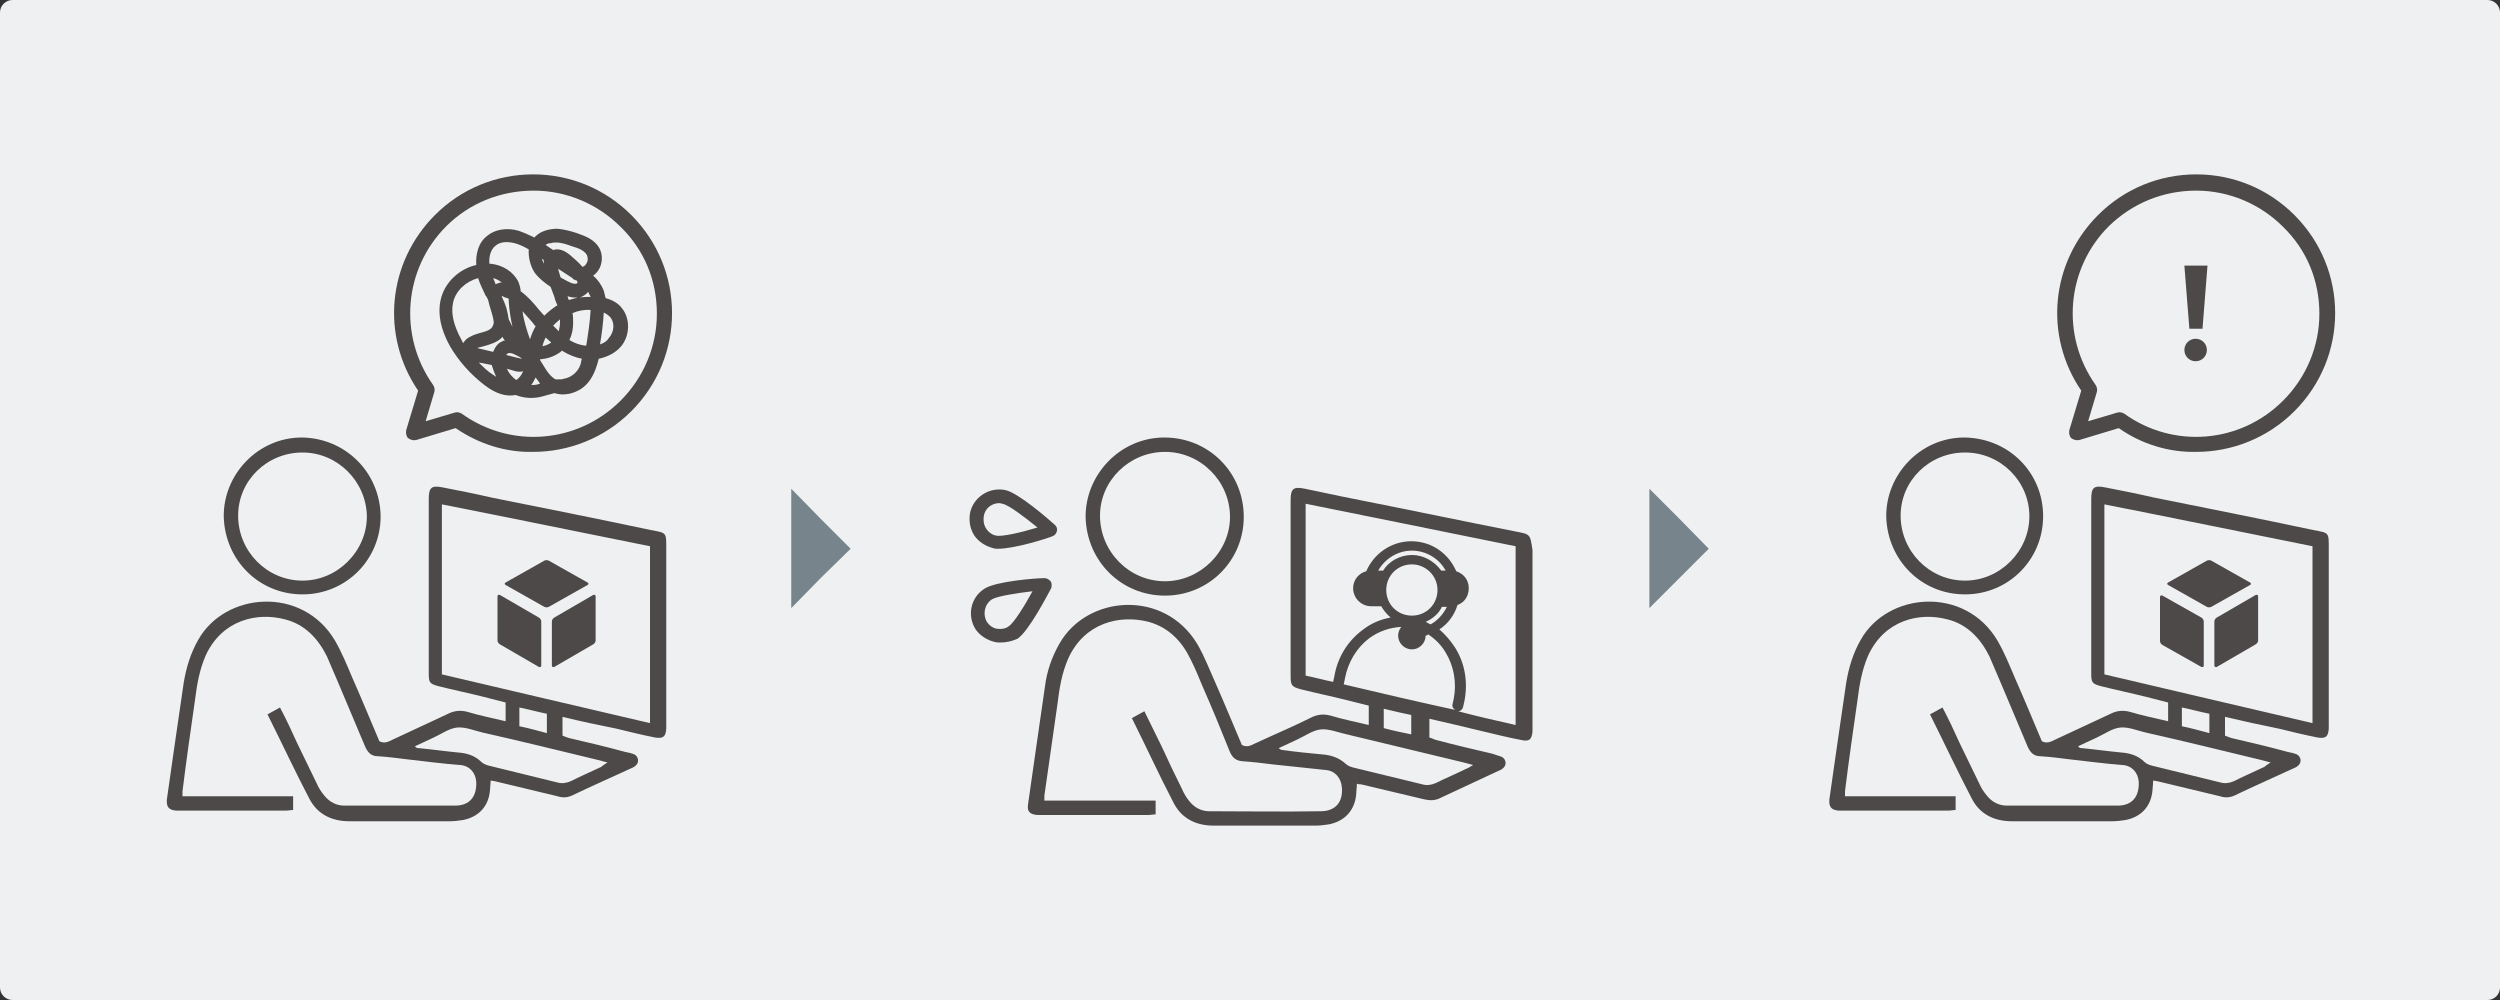<?xml version="1.0" encoding="utf-8"?>
<!-- Generator: Adobe Illustrator 26.5.0, SVG Export Plug-In . SVG Version: 6.00 Build 0)  -->
<svg version="1.1" id="img08" xmlns="http://www.w3.org/2000/svg" xmlns:xlink="http://www.w3.org/1999/xlink" x="0px" y="0px"
	 width="400px" height="160px" viewBox="0 0 400 160" style="enable-background:new 0 0 400 160;" xml:space="preserve">
<rect x="0" y="0" width="400" height="160" fill="#333333" stroke="none"/>
<style type="text/css">
	.st0{fill:#EEF0F1;}
	.st1{fill:#78848B;}
	.st2{fill:#4C4948;}
</style>
<g>
	<path class="st0" d="M400,158c0,1.1-0.9,2-2,2H2c-1.1,0-2-0.9-2-2V2c0-1.1,0.9-2,2-2H398c1.1,0,2,0.9,2,2V158z"/>
</g>
<g>
	<polygon class="st1" points="126.6,87.8 126.6,78.2 131.3,83 136.1,87.8 131.3,92.5 126.6,97.3 	"/>
	<polygon class="st1" points="263.9,87.8 263.9,78.2 268.7,83 273.4,87.8 268.7,92.5 263.9,97.3 	"/>
	<g>
		<path class="st2" d="M199,82.7c0,7-5.6,12.6-12.6,12.6c-7,0-12.5-5.5-12.7-12.5C173.6,76,179.2,70,186.3,70
			C193.4,70,199,75.6,199,82.7z M186.4,72.3c-5.7,0-10.4,4.6-10.4,10.2c0,5.7,4.6,10.5,10.4,10.5c5.6,0,10.4-4.7,10.4-10.3
			C196.8,77,192.1,72.3,186.4,72.3z"/>
		<path class="st2" d="M242.3,85c-8.6-1.7-17.2-3.5-25.8-5.2c-2.6-0.5-5.2-1.1-7.7-1.6c-1.9-0.4-2.3,0-2.3,1.9c0,0.1,0,0.1,0,0.2
			c0,9.3,0,18.6,0,27.9c0,1.5,0.2,1.7,1.7,2.1c2.4,0.6,4.8,1.1,7.2,1.7c1.2,0.3,2.4,0.6,3.6,0.9c0,1.1,0,2,0,3.1
			c-2.1-0.5-4.1-0.9-6.1-1.5c-1.1-0.3-2.1-0.2-3.1,0.3c-3,1.5-6.1,2.8-9.1,4.2c-0.6,0.3-1.2,0.6-2,0.2c-1.4-3.3-2.8-6.7-4.3-10.1
			c-0.9-2-1.7-4.1-2.8-6c-5.3-8.9-17.7-7.9-22.1-0.1c-1.2,2.1-2,4.4-2.3,6.8c-0.5,3.5-1,6.9-1.5,10.4c-0.4,2.8-0.8,5.6-1.2,8.4
			c-0.2,1.2,0.2,1.7,1.5,1.8c0.2,0,0.3,0,0.5,0c5.7,0,11.5,0,17.2,0c0.4,0,0.8-0.1,1.2-0.1c0-0.8,0-1.4,0-2.2c-6,0-11.9,0-17.8,0
			c0-0.4,0-0.6,0-0.8c0.7-4.9,1.4-9.8,2.1-14.7c0.3-2.5,0.7-4.9,1.7-7.2c2.6-5.8,8.3-7.1,12.9-5.9c3.2,0.9,5.3,3.1,6.7,6
			c0.7,1.4,1.3,2.8,1.9,4.3c1.5,3.4,2.9,6.8,4.3,10.3c0.4,1,0.9,1.6,2.1,1.7c1.6,0.1,3.2,0.3,4.8,0.5c2.8,0.3,5.6,0.6,8.5,0.9
			c1.5,0.1,2.5,1.3,2.6,2.8c0.2,2.3-1,3.8-3.4,3.8c-5.9,0.1-11.9,0-17.8,0c-1.3,0-2.4-0.6-3.2-1.6c-0.5-0.6-0.9-1.3-1.2-2
			c-1.1-2.2-2.2-4.5-3.2-6.7c-0.9-1.8-1.8-3.7-2.8-5.7c-0.7,0.4-1.3,0.7-2,1.1c2.3,4.6,4.4,9.2,6.7,13.6c1.3,2.5,3.6,3.6,6.4,3.6
			c5.4,0,10.8,0,16.3,0c0.7,0,1.4-0.1,2.1-0.2c2.6-0.5,4.2-2.3,4.4-4.9c0-0.5,0.1-1,0.1-1.6c0.3,0.1,0.5,0.1,0.7,0.1
			c3.4,0.8,6.7,1.6,10.1,2.4c0.9,0.2,1.7,0.2,2.5-0.2c3-1.4,6-2.8,9-4.2c0.4-0.2,0.8-0.3,1.1-0.6c0.6-0.5,0.5-1.4-0.2-1.8
			c-0.5-0.2-1-0.3-1.5-0.5c-3-0.7-6-1.4-9-2.2c-0.4-0.1-0.7-0.3-1.1-0.4c0-1,0-1.9,0-3c3,0.7,5.7,1.3,8.5,2c2.1,0.5,4.1,1,6.2,1.4
			c1.3,0.3,1.7-0.1,1.8-1.4c0-0.4,0-0.7,0-1.1c0-9.3,0-18.6,0-27.9C244.8,85.4,244.9,85.5,242.3,85z M234.2,122
			c0.4,0.1,0.8,0.2,1.5,0.4c-0.5,0.3-0.8,0.5-1.1,0.6c-1.6,0.8-3.3,1.5-4.9,2.3c-0.7,0.3-1.4,0.4-2.1,0.2c-3.7-0.9-7.4-1.8-11.1-2.7
			c-0.4-0.1-0.9-0.3-1.2-0.6c-1.1-1-2.4-1.4-3.8-1.5c-2.1-0.2-4.2-0.4-6.3-0.7c-0.2,0-0.4-0.1-0.6-0.3c1-0.5,2-0.9,3-1.4
			c1.3-0.6,2.5-1.5,3.8-1.6c1.3-0.1,2.7,0.5,4.1,0.8C221.7,119,228,120.5,234.2,122z M221.4,116.5c0-1.1,0-2,0-3.1
			c1.6,0.4,3,0.7,4.4,1c0,1.1,0,2,0,3.1C224.3,117.2,222.9,116.9,221.4,116.5z M215,109.5C215,109.5,215,109.5,215,109.5l0.2-1
			c0.5-2.6,1.9-4.9,3.9-6.4c1.5-1.1,3.3-1.7,5.1-1.8c-0.3,0.4-0.5,0.9-0.5,1.4c0,1.2,1,2.2,2.2,2.2c1.2,0,2.2-1,2.2-2.2
			c0.2,0,0.3-0.1,0.4-0.2c1.1,0.7,2.1,1.7,2.8,2.9c1.3,2.1,1.8,4.8,1.3,7.4l-0.2,0.9c-0.1,0.4,0.2,0.8,0.5,0.9
			C226.9,112.3,220.9,110.9,215,109.5z M230.6,91.3C230.6,91.3,230.6,91.4,230.6,91.3c-1.1-1.5-2.8-2.5-4.7-2.5
			c-1.9,0-3.7,1-4.6,2.5h-0.8c1.1-1.9,3.1-3.2,5.4-3.2c2.3,0,4.4,1.3,5.4,3.2H230.6z M231.5,97.1c-0.6,1.2-1.5,2.2-2.6,2.8
			c-0.3-0.1-0.5-0.3-0.8-0.4c1.1-0.5,2.1-1.3,2.6-2.4L231.5,97.1z M225.9,90.3c2.2,0,4.1,1.8,4.1,4.1s-1.8,4.1-4.1,4.1
			s-4.1-1.8-4.1-4.1S223.6,90.3,225.9,90.3z M242.5,116c-3.1-0.7-6.2-1.4-9.2-2.2c0.4,0,0.7-0.3,0.8-0.7l0.2-0.9
			c0.6-3,0.1-6.1-1.5-8.6c-0.7-1.1-1.6-2.1-2.5-2.9c1.4-0.9,2.4-2.3,2.9-3.9c1.1-0.4,1.8-1.4,1.8-2.7c0-1.3-0.8-2.3-2-2.7
			c-1.2-2.8-3.9-4.8-7.2-4.8c-3.2,0-6,2-7.2,4.8c-1.2,0.3-2.1,1.4-2.1,2.7c0,1.6,1.3,2.9,2.9,2.9l1.6,0c0.4,0.7,0.9,1.3,1.5,1.8
			c-1.6,0.3-3.1,0.9-4.5,2c-2.4,1.8-4,4.4-4.5,7.4l-0.2,0.9c0,0,0,0,0,0c-1.5-0.3-2.9-0.7-4.4-1c0-9.2,0-18.3,0-27.5
			c11.3,2.3,22.4,4.5,33.6,6.8C242.5,97,242.5,106.4,242.5,116z"/>
		<path class="st2" d="M159.7,87.8c-0.3,0-0.6,0-0.8-0.1c-1.2-0.3-2.3-1-3-2c-0.7-1.1-0.9-2.3-0.7-3.6c0.5-2.5,3-4.2,5.6-3.7
			c0,0,0,0,0,0c2.1,0.4,7,4.7,8,5.6c0.3,0.3,0.4,0.6,0.3,1s-0.4,0.7-0.7,0.8C167.4,86.2,162.3,87.8,159.7,87.8z M159.9,80.5
			c-1.2,0-2.3,0.8-2.5,2.1c-0.1,0.7,0,1.4,0.4,2c0.4,0.6,1,1,1.6,1.1c0.9,0.2,4-0.5,6.6-1.3c-2.1-1.7-4.6-3.6-5.6-3.8
			C160.2,80.6,160.1,80.5,159.9,80.5z"/>
		<path class="st2" d="M160.1,102.8c-0.3,0-0.7,0-1-0.1c-1.2-0.3-2.3-1-3-2c-1.4-2.2-0.8-5.1,1.4-6.5l0,0c1.8-1.2,8.3-1.7,9.6-1.7
			c0.4,0,0.7,0.2,1,0.5c0.2,0.3,0.2,0.7,0.1,1.1c-0.6,1.1-3.6,6.9-5.4,8.1C161.9,102.6,161,102.8,160.1,102.8z M158.7,95.9
			L158.7,95.9c-1.2,0.8-1.5,2.4-0.8,3.6c0.4,0.6,1,1,1.6,1.1c0.7,0.1,1.4,0,1.9-0.4c0.8-0.5,2.5-3.2,3.8-5.6
			C162.6,94.9,159.5,95.4,158.7,95.9z"/>
	</g>
	<g>
		<path class="st2" d="M349.5,42.5h3.7l-0.8,10.1h-2.1L349.5,42.5z M351.3,54.2c1,0,1.8,0.8,1.8,1.8c0,1-0.8,1.8-1.8,1.8
			s-1.8-0.8-1.8-1.8C349.5,55,350.3,54.2,351.3,54.2z"/>
		<path class="st2" d="M339,68.5l-6.3,1.9c-0.4,0.1-0.9,0-1.3-0.3c-0.3-0.3-0.4-0.8-0.3-1.3l1.9-6.3c-6-8.8-4.9-20.5,2.7-28.1
			c4.2-4.2,9.8-6.5,15.7-6.5c5.9,0,11.5,2.3,15.7,6.5c8.7,8.7,8.7,22.7,0,31.4c-4.3,4.3-10,6.5-15.7,6.5
			C347.1,72.4,342.7,71.1,339,68.5z M337.4,36.2c-6.8,6.8-7.7,17.5-2.1,25.4c0.2,0.3,0.3,0.7,0.2,1.1l-1.4,4.7l4.7-1.4
			c0.4-0.1,0.8,0,1.1,0.2c7.8,5.6,18.5,4.8,25.4-2.1c3.7-3.7,5.8-8.7,5.8-13.9c0-5.3-2-10.2-5.8-13.9c-3.7-3.7-8.7-5.8-13.9-5.8
			C346.1,30.5,341.2,32.5,337.4,36.2z"/>
		<path class="st2" d="M356,114.7c0,1.1,0,2,0,3c0.3,0.1,0.7,0.3,1.1,0.4c3,0.7,6,1.4,8.9,2.2c0.5,0.1,1,0.2,1.5,0.4
			c0.7,0.4,0.8,1.3,0.2,1.8c-0.3,0.3-0.7,0.4-1.1,0.6c-3,1.4-6,2.7-8.9,4.1c-0.8,0.4-1.6,0.5-2.5,0.2c-3.3-0.8-6.7-1.6-10-2.4
			c-0.2,0-0.4-0.1-0.7-0.1c0,0.6-0.1,1.1-0.1,1.5c-0.2,2.6-1.8,4.3-4.3,4.8c-0.7,0.1-1.4,0.2-2.1,0.2c-5.4,0-10.7,0-16.1,0
			c-2.8,0-5.1-1.1-6.4-3.6c-2.3-4.4-4.4-8.9-6.7-13.5c0.7-0.4,1.3-0.7,2-1.1c1,1.9,1.9,3.8,2.7,5.6c1.1,2.2,2.1,4.4,3.2,6.6
			c0.3,0.7,0.7,1.3,1.2,1.9c0.8,1,1.9,1.6,3.2,1.6c5.9,0,11.8,0,17.7,0c2.4,0,3.5-1.5,3.4-3.8c-0.1-1.5-1.1-2.6-2.6-2.7
			c-2.8-0.2-5.6-0.6-8.4-0.9c-1.6-0.2-3.1-0.4-4.7-0.5c-1.2,0-1.7-0.7-2.1-1.6c-1.4-3.4-2.9-6.8-4.3-10.2c-0.6-1.4-1.2-2.8-1.8-4.2
			c-1.4-2.8-3.5-5.1-6.7-5.9c-4.5-1.2-10.1,0.1-12.7,5.8c-1,2.3-1.4,4.7-1.7,7.1c-0.7,4.9-1.4,9.7-2,14.6c0,0.2,0,0.4,0,0.8
			c5.9,0,11.7,0,17.7,0c0,0.8,0,1.5,0,2.2c-0.4,0-0.8,0.1-1.2,0.1c-5.7,0-11.4,0-17,0c-0.2,0-0.3,0-0.5,0c-1.2-0.1-1.6-0.6-1.5-1.8
			c0.4-2.8,0.8-5.6,1.2-8.4c0.5-3.4,1-6.9,1.5-10.3c0.4-2.4,1.1-4.7,2.3-6.8c4.3-7.7,16.7-8.7,21.9,0.1c1.1,1.9,1.9,3.9,2.8,6
			c1.5,3.4,2.9,6.8,4.3,10.1c0.8,0.4,1.4,0.1,2-0.2c3-1.4,6-2.8,9-4.2c1-0.5,2-0.6,3.1-0.3c2,0.6,4,1,6.1,1.5c0-1,0-2,0-3
			c-1.2-0.3-2.3-0.6-3.5-0.9c-2.4-0.6-4.8-1.1-7.2-1.7c-1.5-0.4-1.6-0.6-1.6-2.1c0-9.2,0-18.4,0-27.6c0-0.1,0-0.1,0-0.2
			c0-1.9,0.4-2.3,2.3-1.9c2.6,0.5,5.1,1,7.7,1.6c8.5,1.7,17,3.4,25.5,5.2c2.6,0.5,2.5,0.3,2.5,3.1c0,9.2,0,18.4,0,27.6
			c0,0.4,0,0.7,0,1.1c-0.1,1.3-0.5,1.6-1.8,1.4c-2-0.4-4.1-0.9-6.1-1.4C361.7,116,359,115.4,356,114.7z M336.7,107.9
			c11.1,2.6,22.1,5.2,33.3,7.8c0-9.5,0-18.8,0-28.3c-11-2.2-22.1-4.5-33.3-6.7C336.7,89.7,336.7,98.7,336.7,107.9z M363.3,122
			c-0.7-0.2-1.1-0.3-1.5-0.4c-6.2-1.5-12.3-3-18.5-4.4c-1.3-0.3-2.7-0.9-4-0.8c-1.3,0.1-2.5,1-3.8,1.6c-1,0.5-2,0.9-3,1.4
			c0.2,0.3,0.4,0.3,0.6,0.3c2.1,0.2,4.2,0.5,6.3,0.7c1.4,0.1,2.7,0.5,3.7,1.5c0.3,0.3,0.8,0.5,1.2,0.6c3.7,0.9,7.3,1.8,11,2.7
			c0.7,0.2,1.4,0.1,2.1-0.2c1.6-0.8,3.2-1.5,4.9-2.3C362.5,122.5,362.8,122.3,363.3,122z M349.1,116.2c1.5,0.3,2.9,0.7,4.4,1.1
			c0-1.1,0-2.1,0-3.1c-1.5-0.3-2.9-0.7-4.4-1C349.1,114.2,349.1,115.1,349.1,116.2z"/>
		<g>
			<path class="st2" d="M346.9,93.2c-0.2,0.1-0.2,0.3,0,0.4l6.2,3.5c0.2,0.1,0.5,0.1,0.7,0l6.2-3.5c0.2-0.1,0.2-0.3,0-0.4l-6.2-3.5
				c-0.2-0.1-0.5-0.1-0.7,0L346.9,93.2z"/>
		</g>
		<g>
			<path class="st2" d="M354.3,106.5c0,0.2,0.2,0.3,0.4,0.2l6.2-3.6c0.2-0.1,0.4-0.4,0.4-0.6l0-7.1c0-0.2-0.2-0.3-0.4-0.2l-6.2,3.6
				c-0.2,0.1-0.4,0.4-0.4,0.6L354.3,106.5z"/>
		</g>
		<g>
			<path class="st2" d="M352.2,106.7c0.2,0.1,0.4,0,0.4-0.2l0-7.1c0-0.2-0.2-0.5-0.4-0.6l-6.2-3.5c-0.2-0.1-0.4,0-0.4,0.2l0,7.1
				c0,0.2,0.2,0.5,0.4,0.6L352.2,106.7z"/>
		</g>
		<path class="st2" d="M326.9,82.6c0,6.9-5.5,12.5-12.5,12.5c-7,0-12.4-5.5-12.6-12.4c-0.1-6.7,5.4-12.7,12.5-12.7
			C321.4,70.1,326.9,75.6,326.9,82.6z M314.4,72.4c-5.7,0-10.3,4.5-10.3,10.1c0,5.7,4.6,10.4,10.3,10.4c5.6,0,10.3-4.7,10.3-10.3
			C324.7,77,320.1,72.4,314.4,72.4z"/>
	</g>
	<g>
		<path class="st2" d="M90,114.7c0,1.1,0,2,0,3c0.3,0.1,0.7,0.3,1.1,0.4c3,0.7,6,1.4,8.9,2.2c0.5,0.1,1,0.2,1.5,0.4
			c0.7,0.4,0.8,1.3,0.2,1.8c-0.3,0.3-0.7,0.4-1.1,0.6c-3,1.4-6,2.7-8.9,4.1c-0.8,0.4-1.6,0.5-2.5,0.2c-3.3-0.8-6.7-1.6-10-2.4
			c-0.2,0-0.4-0.1-0.7-0.1c0,0.6-0.1,1.1-0.1,1.5c-0.2,2.6-1.8,4.3-4.3,4.8c-0.7,0.1-1.4,0.2-2.1,0.2c-5.4,0-10.7,0-16.1,0
			c-2.8,0-5.1-1.1-6.4-3.6c-2.3-4.4-4.4-8.9-6.7-13.5c0.7-0.4,1.3-0.7,2-1.1c1,1.9,1.9,3.8,2.7,5.6c1.1,2.2,2.1,4.4,3.2,6.6
			c0.3,0.7,0.7,1.3,1.2,1.9c0.8,1,1.9,1.6,3.2,1.6c5.9,0,11.8,0,17.7,0c2.4,0,3.5-1.5,3.4-3.8c-0.1-1.5-1.1-2.6-2.6-2.7
			c-2.8-0.2-5.6-0.6-8.4-0.9c-1.6-0.2-3.1-0.4-4.7-0.5c-1.2,0-1.7-0.7-2.1-1.6c-1.4-3.4-2.9-6.8-4.3-10.2c-0.6-1.4-1.2-2.8-1.8-4.2
			c-1.4-2.8-3.5-5.1-6.7-5.9c-4.5-1.2-10.1,0.1-12.7,5.8c-1,2.3-1.4,4.7-1.7,7.1c-0.7,4.9-1.4,9.7-2,14.6c0,0.2,0,0.4,0,0.8
			c5.9,0,11.7,0,17.7,0c0,0.8,0,1.5,0,2.2c-0.4,0-0.8,0.1-1.2,0.1c-5.7,0-11.4,0-17,0c-0.2,0-0.3,0-0.5,0c-1.2-0.1-1.6-0.6-1.5-1.8
			c0.4-2.8,0.8-5.6,1.2-8.4c0.5-3.4,1-6.9,1.5-10.3c0.4-2.4,1.1-4.7,2.3-6.8c4.3-7.7,16.7-8.7,21.9,0.1c1.1,1.9,1.9,3.9,2.8,6
			c1.5,3.4,2.9,6.8,4.3,10.1c0.8,0.4,1.4,0.1,2-0.2c3-1.4,6-2.8,9-4.2c1-0.5,2-0.6,3.1-0.3c2,0.6,4,1,6.1,1.5c0-1,0-2,0-3
			c-1.2-0.3-2.3-0.6-3.5-0.9c-2.4-0.6-4.8-1.1-7.2-1.7c-1.5-0.4-1.6-0.6-1.6-2.1c0-9.2,0-18.4,0-27.6c0-0.1,0-0.1,0-0.2
			c0-1.9,0.4-2.3,2.3-1.9c2.6,0.5,5.1,1,7.7,1.6c8.5,1.7,17,3.4,25.5,5.2c2.6,0.5,2.5,0.3,2.5,3.1c0,9.2,0,18.4,0,27.6
			c0,0.4,0,0.7,0,1.1c-0.1,1.3-0.5,1.6-1.8,1.4c-2-0.4-4.1-0.9-6.1-1.4C95.7,116,92.9,115.4,90,114.7z M70.7,107.9
			c11.1,2.6,22.1,5.2,33.3,7.8c0-9.5,0-18.8,0-28.3c-11-2.2-22.1-4.5-33.3-6.7C70.7,89.7,70.7,98.7,70.7,107.9z M97.2,122
			c-0.7-0.2-1.1-0.3-1.5-0.4c-6.2-1.5-12.3-3-18.5-4.4c-1.3-0.3-2.7-0.9-4-0.8c-1.3,0.1-2.5,1-3.8,1.6c-1,0.5-2,0.9-3,1.4
			c0.2,0.3,0.4,0.3,0.6,0.3c2.1,0.2,4.2,0.5,6.3,0.7c1.4,0.1,2.7,0.5,3.7,1.5c0.3,0.3,0.8,0.5,1.2,0.6c3.7,0.9,7.3,1.8,11,2.7
			c0.7,0.2,1.4,0.1,2.1-0.2c1.6-0.8,3.2-1.5,4.9-2.3C96.4,122.5,96.7,122.3,97.2,122z M83.1,116.2c1.5,0.3,2.9,0.7,4.4,1.1
			c0-1.1,0-2.1,0-3.1c-1.5-0.3-2.9-0.7-4.4-1C83.1,114.2,83.1,115.1,83.1,116.2z"/>
		<g>
			<path class="st2" d="M80.9,93.2c-0.2,0.1-0.2,0.3,0,0.4l6.2,3.5c0.2,0.1,0.5,0.1,0.7,0l6.2-3.5c0.2-0.1,0.2-0.3,0-0.4l-6.2-3.5
				c-0.2-0.1-0.5-0.1-0.7,0L80.9,93.2z"/>
		</g>
		<g>
			<path class="st2" d="M88.3,106.5c0,0.2,0.2,0.3,0.4,0.2l6.2-3.6c0.2-0.1,0.4-0.4,0.4-0.6l0-7.1c0-0.2-0.2-0.3-0.4-0.2l-6.2,3.6
				c-0.2,0.1-0.4,0.4-0.4,0.6L88.3,106.5z"/>
		</g>
		<g>
			<path class="st2" d="M86.2,106.7c0.2,0.1,0.4,0,0.4-0.2l0-7.1c0-0.2-0.2-0.5-0.4-0.6L80,95.2c-0.2-0.1-0.4,0-0.4,0.2l0,7.1
				c0,0.2,0.2,0.5,0.4,0.6L86.2,106.7z"/>
		</g>
		<path class="st2" d="M60.9,82.6c0,6.9-5.5,12.5-12.5,12.5c-7,0-12.4-5.5-12.6-12.4c-0.1-6.7,5.4-12.7,12.5-12.7
			C55.3,70.1,60.8,75.6,60.9,82.6z M48.4,72.4c-5.7,0-10.3,4.5-10.3,10.1c0,5.7,4.6,10.4,10.3,10.4c5.6,0,10.3-4.7,10.3-10.3
			C58.6,77,54,72.4,48.4,72.4z"/>
		<path class="st2" d="M88.7,62.9C88.7,62.9,88.7,62.9,88.7,62.9c-0.4,0.1-0.7,0.2-1.1,0.3c-0.4,0.1-0.7,0.2-1.1,0.3
			c-1.4,0.3-2.7,0.2-4-0.3c0,0,0,0,0,0c-1.5,0.3-3.2-0.2-5-1.6c-2.2-1.7-4.1-3.8-5.5-6.2c-1.5-2.7-2-5.2-1.5-7.4
			c0.6-2.8,3-5,5.7-5.6c-0.1-1.7,0.3-3.6,1.8-4.7c1.2-1,3.1-1.3,4.9-0.8c0.9,0.3,1.8,0.7,2.6,1.1c0.1-0.1,0.1-0.1,0.2-0.2
			c0.8-0.8,2.1-1.2,3.5-1.2c1.1,0.1,2.2,0.4,3.1,0.7c1.4,0.5,2.8,1,3.6,2.4c0.6,1.1,0.5,2.6-0.2,3.6c-0.2,0.3-0.5,0.6-0.8,0.8
			c0.7,0.6,1.3,1.4,1.7,2.4c0.1,0.4,0.2,0.8,0.3,1.2c1.1,0.3,2,0.8,2.6,1.6c1.4,1.7,1.3,4.5-0.2,6.2c-0.9,1-2.1,1.6-3.5,1.9
			c-0.3,1.2-0.7,2.4-1.4,3.4c-0.8,1.2-2,1.9-3.3,2.2C90.1,63.2,89.4,63.1,88.7,62.9z M89.9,56.1c-0.2,0.2-0.3,0.3-0.5,0.4
			c-0.9,0.6-1.9,0.9-3,1c0,0,0,0.1,0,0.1c0.3,0.5,0.7,1.1,1,1.6c0.4,0.6,0.9,1.2,1.5,1.5c0.2,0,0.4,0,0.5,0c0.3,0,0.6,0,0.8-0.1
			c1.4-0.2,2.6-1.4,2.8-2.8c0-0.2,0.1-0.3,0.1-0.4C92.1,57.2,91,56.8,89.9,56.1z M85.7,60.4C85.7,60.4,85.7,60.4,85.7,60.4
			c-0.2,0.4-0.4,0.8-0.7,1.2c0.3,0,0.7,0,1-0.1c0.1,0,0.3-0.1,0.4-0.1C86.2,61,85.9,60.7,85.7,60.4z M82.5,59.4L81.1,59
			c0.3,0.7,0.9,1.4,1.5,1.8c0.5-0.3,0.9-0.9,1.1-1.4C83.4,59.5,82.9,59.5,82.5,59.4z M76.6,58c0.7,0.7,1.4,1.4,2.2,1.9
			c0.2,0.1,0.4,0.3,0.6,0.4c-0.3-0.6-0.5-1.2-0.7-1.8c0,0,0-0.1,0-0.1L76.6,58z M96,55.1c0.6-0.2,1.1-0.5,1.4-1c0.9-1,1-2.5,0.2-3.4
			c-0.3-0.3-0.6-0.5-1-0.7C96.5,51.7,96.3,53.4,96,55.1z M91.6,50.1c0.1,0.5,0.1,1,0.1,1.6c0,1-0.2,1.9-0.6,2.7
			c0.8,0.5,1.7,0.8,2.5,0.9c0.1,0,0.1,0,0.2,0c0.3-1.9,0.6-3.8,0.7-5.7c0,0,0,0,0,0C93.6,49.5,92.5,49.7,91.6,50.1z M81.3,56.5
			c-0.1,0.1-0.2,0.1-0.3,0.3l2,0.5c0.2,0,0.3,0.1,0.5,0.1c-0.1-0.1-0.2-0.2-0.4-0.3c-0.6-0.3-1.2-0.7-1.7-0.6
			C81.3,56.5,81.3,56.5,81.3,56.5z M88.2,54.8c-0.3-0.3-0.6-0.5-0.9-0.8c-0.2,0.4-0.4,0.9-0.5,1.4C87.3,55.3,87.8,55.1,88.2,54.8
			L88.2,54.8C88.2,54.8,88.2,54.8,88.2,54.8z M80.4,53.9c-0.8,0.9-2,1.2-3,1.5c-0.3,0.1-0.5,0.1-0.8,0.2c-0.1,0-0.1,0-0.2,0.1
			l2.5,0.6c0.3-0.7,0.7-1.4,1.5-1.7c0.1-0.1,0.2-0.1,0.4-0.1C80.6,54.3,80.5,54.1,80.4,53.9z M85.2,51.6l-0.7-0.8
			c-0.3-0.3-0.6-0.7-0.9-1c0.2,1.5,0.7,3.1,1.2,4.5c0.2-0.7,0.5-1.4,0.9-2.1C85.6,52.1,85.4,51.9,85.2,51.6z M88.5,52.1
			c0.3,0.3,0.6,0.6,0.9,0.9c0.1-0.4,0.2-0.9,0.2-1.4c0-0.2,0-0.3,0-0.5C89.2,51.4,88.8,51.8,88.5,52.1z M78.3,48.8
			c-0.1-0.3-0.1-0.5-0.2-0.8c-0.1-0.2-0.2-0.5-0.4-0.7c-0.4-0.9-0.9-1.8-1.2-2.8c-1.9,0.5-3.6,2-4,3.9c-0.4,1.7,0.1,3.7,1.3,5.9
			c0.1,0.2,0.2,0.4,0.3,0.6c0.1-0.1,0.2-0.3,0.3-0.4c0.4-0.5,1-0.7,1.4-0.9c0.3-0.1,0.6-0.2,0.9-0.3c0.8-0.2,1.6-0.4,2-0.9
			c0.2-0.3,0.3-0.6,0.3-0.9C78.9,50.7,78.6,49.8,78.3,48.8z M80.8,47.6c-0.3-0.2-0.5-0.2-0.5-0.3c0,0,0,0.1,0,0.2
			c0.3,0.6,0.5,1.1,0.7,1.7c0.2,0.7,0.3,1.3,0.4,1.9c0.2,0.4,0.4,0.8,0.6,1.2c-0.3-1.3-0.5-2.6-0.6-4l0-0.3c0-0.1,0-0.1,0-0.2
			C81.1,47.7,81,47.6,80.8,47.6z M88.7,47.5l-0.3-0.8c-0.1-0.3-0.2-0.5-0.3-0.8c-0.9-0.6-1.8-1.3-2.5-2.2c-0.7-1-1.1-2.5-1-3.8
			c-0.7-0.4-1.5-0.8-2.3-1c-1.2-0.3-2.3-0.2-3,0.4c-0.8,0.6-1.1,1.8-1,2.9c0.1,0,0.1,0,0.2,0c2,0.2,3.6,1.3,4.4,2.8
			c0.2,0.5,0.4,1.1,0.4,1.6c1.1,0.8,2,1.8,2.8,2.8l0.7,0.8c0.1,0.1,0.2,0.2,0.3,0.3c0.5-0.5,1.1-1,1.7-1.4c0.1-0.1,0.2-0.2,0.4-0.2
			C89,48.4,88.8,48,88.7,47.5z M92.8,47.6c0.6-0.1,1.2-0.1,1.7-0.1c0-0.1,0-0.1-0.1-0.2c-0.1-0.2-0.2-0.4-0.3-0.6
			C93.8,47.1,93.3,47.4,92.8,47.6z M92.4,47.6c-0.2,0-0.3,0-0.5,0c-0.4,0-0.7-0.1-1.1-0.2c0.1,0.2,0.1,0.4,0.2,0.6
			c0.4-0.1,0.7-0.2,1.1-0.3C92.3,47.7,92.3,47.6,92.4,47.6z M92,44.8c-0.2-0.1-0.3-0.1-0.4-0.3L89.3,43c0.1,0.5,0.3,1,0.4,1.4
			c0.4,0.2,0.7,0.4,1.1,0.6c0.4,0.2,0.8,0.4,1.2,0.4c0.2,0,0.4-0.1,0.4-0.1c0,0,0-0.2-0.1-0.4C92.2,44.9,92.1,44.8,92,44.8z
			 M87.3,39.2l1.2,0.8c0.6-0.2,1.5-0.2,2.7,0.8c0.7,0.6,1.4,1.2,2,1.9c0.3-0.1,0.5-0.3,0.6-0.5c0.3-0.4,0.3-1,0.1-1.4
			c-0.4-0.7-1.3-1.1-2.4-1.4c-0.8-0.3-1.7-0.6-2.5-0.6c-0.3,0-0.6,0-0.8,0.1C87.8,38.9,87.5,39,87.3,39.2z M80.3,45.2
			c-0.4-0.3-0.9-0.6-1.4-0.7c0.1,0.3,0.3,0.6,0.4,1c0.2-0.1,0.3-0.2,0.5-0.2C79.9,45.2,80.1,45.2,80.3,45.2z M86.7,41.4
			c0.1,0.3,0.2,0.6,0.3,0.8c0-0.2,0-0.4,0-0.6L86.7,41.4z"/>
		<path class="st2" d="M72.9,68.5l-6.3,1.9c-0.4,0.1-0.9,0-1.3-0.3c-0.3-0.3-0.4-0.8-0.3-1.3l1.9-6.3c-6-8.8-4.9-20.5,2.7-28.1
			c4.2-4.2,9.8-6.5,15.7-6.5c5.9,0,11.5,2.3,15.7,6.5c8.7,8.7,8.7,22.7,0,31.4c-4.3,4.3-10,6.5-15.7,6.5
			C81,72.4,76.7,71.1,72.9,68.5z M71.4,36.2c-6.8,6.8-7.7,17.5-2.1,25.4c0.2,0.3,0.3,0.7,0.2,1.1l-1.4,4.7l4.7-1.4
			c0.4-0.1,0.8,0,1.1,0.2c7.8,5.6,18.5,4.8,25.4-2.1c3.7-3.7,5.8-8.7,5.8-13.9c0-5.3-2-10.2-5.8-13.9c-3.7-3.7-8.7-5.8-13.9-5.8
			C80.1,30.5,75.1,32.5,71.4,36.2z"/>
	</g>
</g>
<g>
</g>
<g>
</g>
<g>
</g>
<g>
</g>
<g>
</g>
<g>
</g>
<g>
</g>
<g>
</g>
<g>
</g>
<g>
</g>
<g>
</g>
<g>
</g>
<g>
</g>
<g>
</g>
<g>
</g>
</svg>
